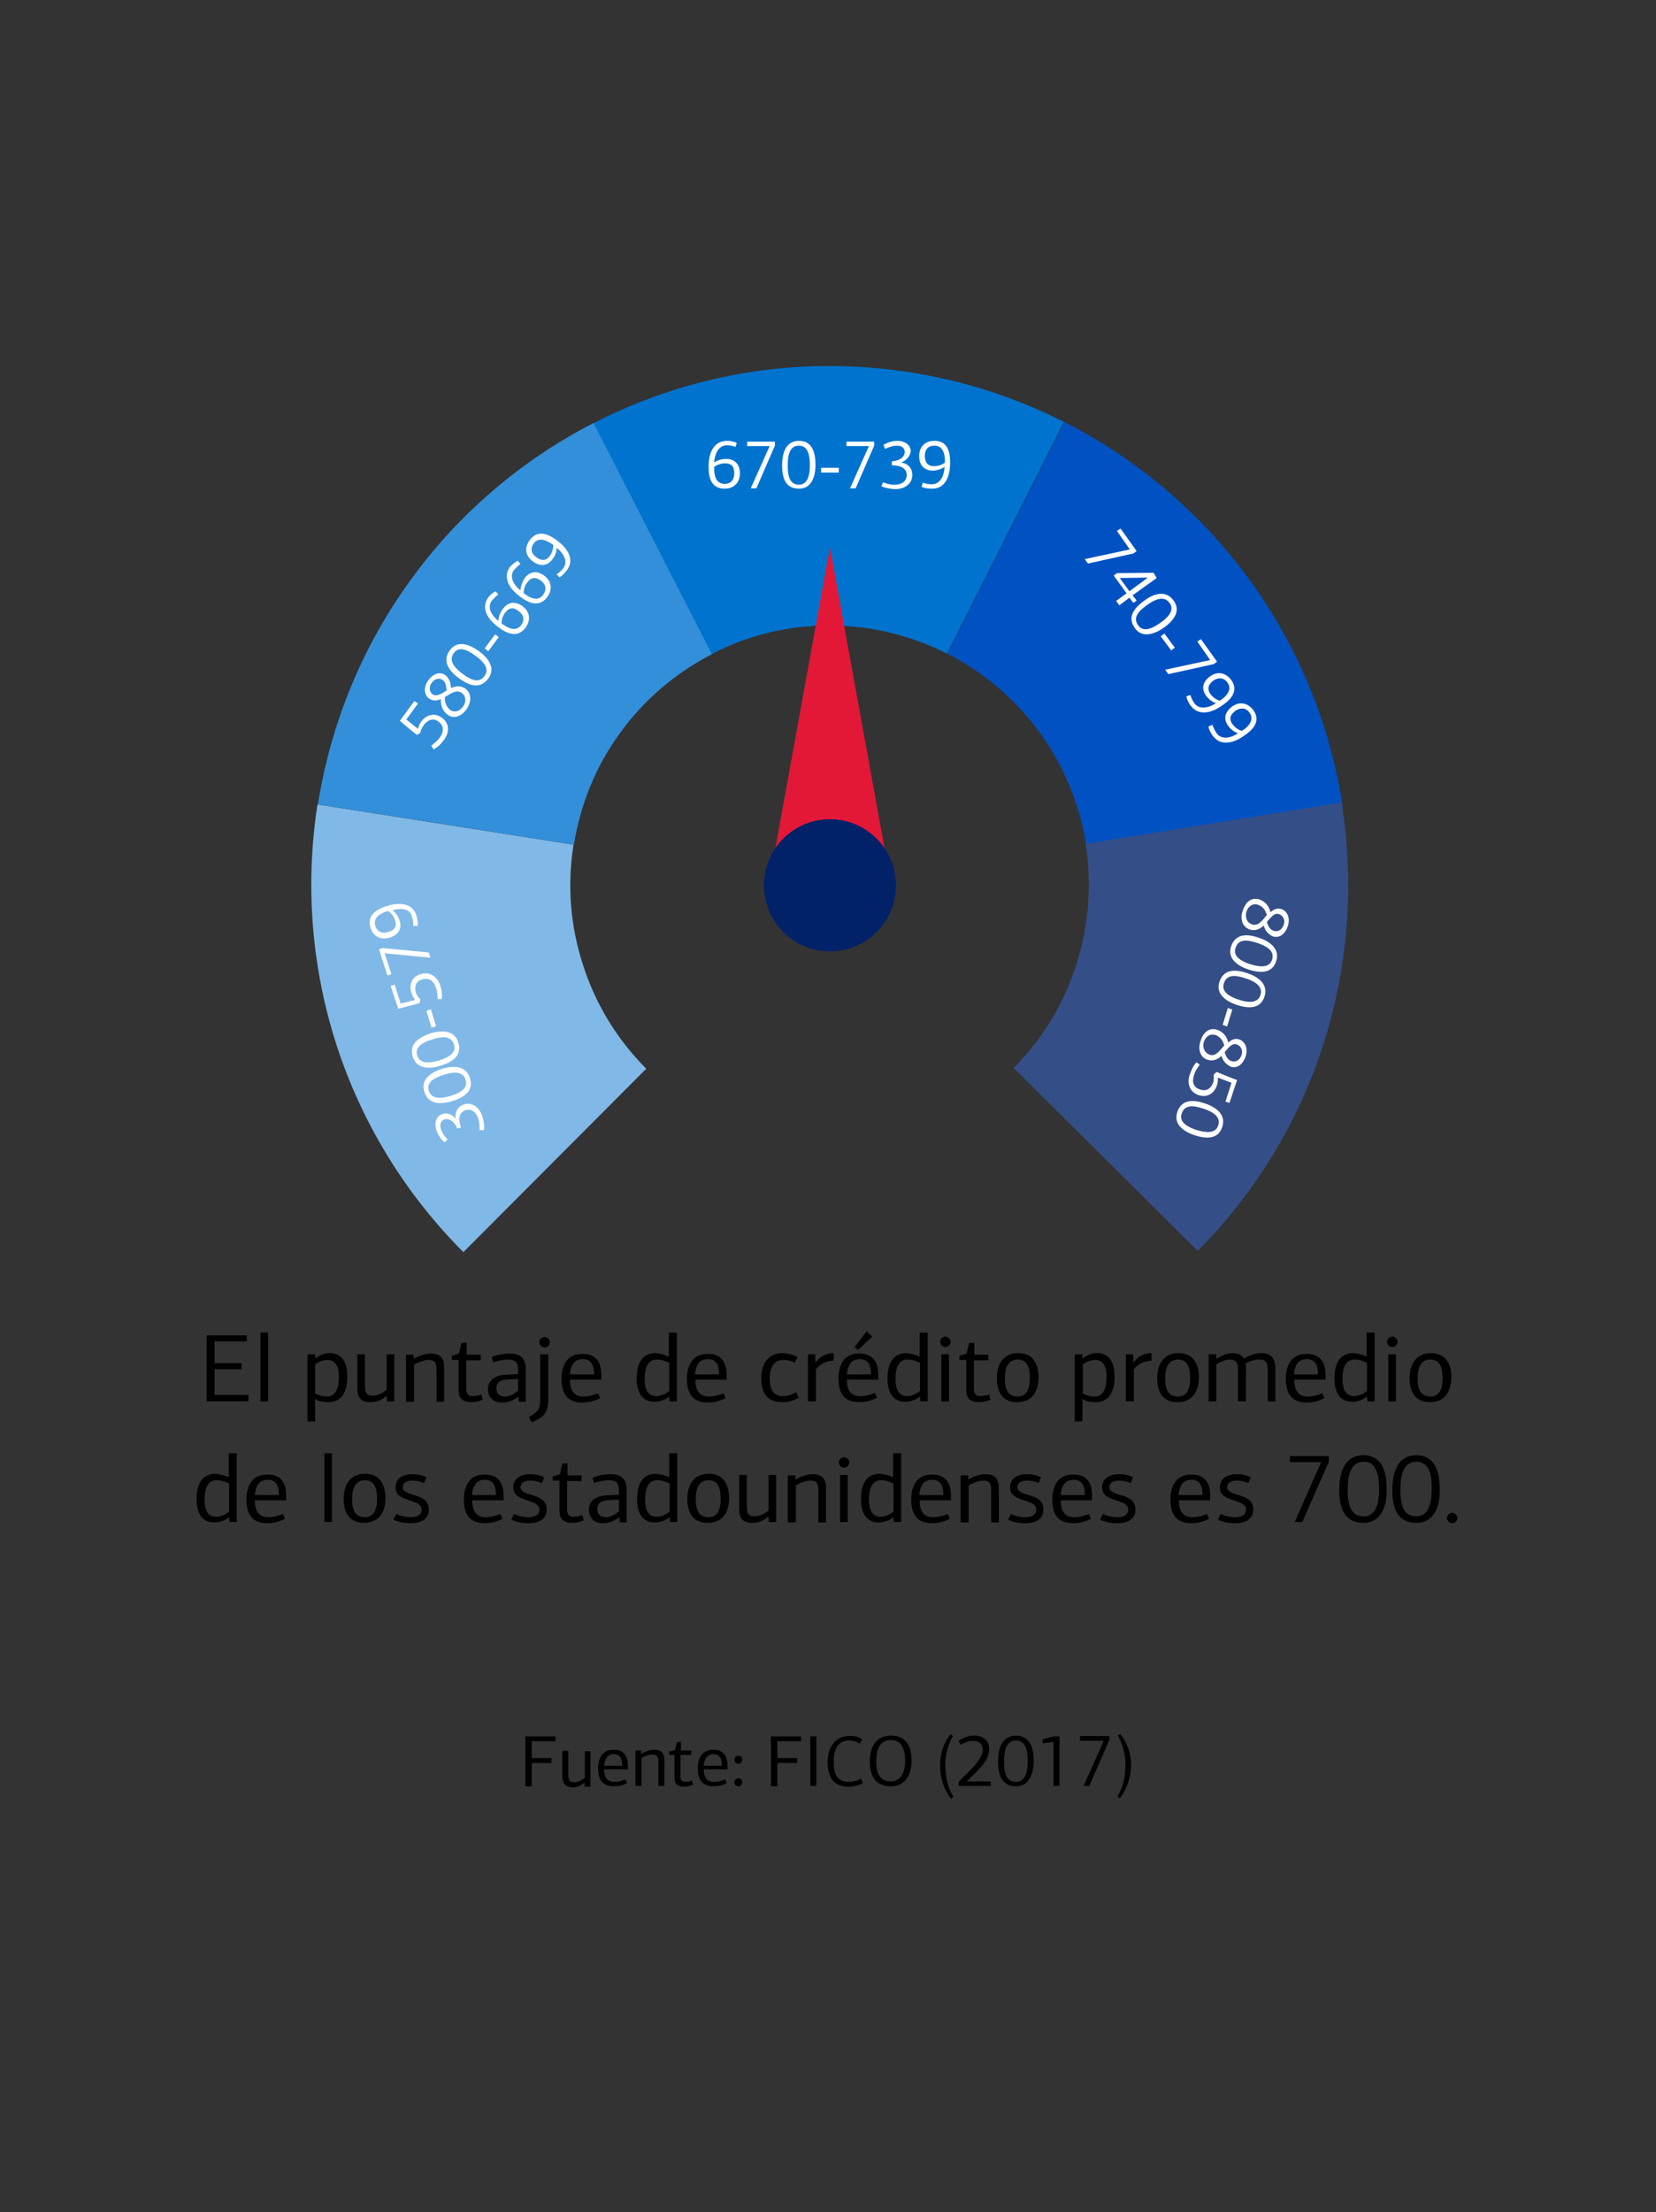 <?xml version="1.0" encoding="utf-8"?>
<!-- Generator: Adobe Illustrator 25.2.1, SVG Export Plug-In . SVG Version: 6.00 Build 0)  -->
<svg version="1.1" id="Layer_1" xmlns="http://www.w3.org/2000/svg" xmlns:xlink="http://www.w3.org/1999/xlink" x="0px" y="0px"
	 viewBox="0 0 412 550" style="enable-background:new 0 0 412 550;" xml:space="preserve">
<rect x="0" y="0" width="412" height="550" fill="#333333" stroke="none"/>
<style type="text/css">
	.st0{fill-rule:evenodd;clip-rule:evenodd;fill:#80B9E7;}
	.st1{fill-rule:evenodd;clip-rule:evenodd;fill:#338FD9;}
	.st2{fill-rule:evenodd;clip-rule:evenodd;fill:#0073CF;}
	.st3{fill-rule:evenodd;clip-rule:evenodd;fill:#0052C2;}
	.st4{fill-rule:evenodd;clip-rule:evenodd;fill:#344E87;}
	.st5{enable-background:new    ;}
	.st6{fill:#FFFFFF;}
	.st7{fill-rule:evenodd;clip-rule:evenodd;fill:#E31837;}
	.st8{fill:#012169;}
	.st9{fill-rule:evenodd;clip-rule:evenodd;fill:#012169;}
</style>
<g id="the-average-credit-score-DoubleWideTile-Spanish-412x550">
	<g id="Average-credit-score-Copy-2" transform="translate(37, 91)">
		<g id="Group-195" transform="translate(40.485, 0)">
			<path id="Path" class="st0" d="M37.8,220.3c-14.4-14.4-25.2-32-31.5-51.3c-6.3-19.4-7.9-39.9-4.8-60l63.7,10
				c-1.6,10.1-0.8,20.3,2.4,30c3.1,9.7,8.5,18.5,15.7,25.7L37.8,220.3z"/>
			<path id="Path_1_" class="st1" d="M1.6,109c3.2-20.1,11-39.2,23-55.7c11.9-16.5,27.6-29.9,45.7-39.2l29.4,57.5
				C90.6,76.3,82.7,83,76.8,91.2c-6,8.2-9.9,17.8-11.5,27.8L1.6,109z"/>
			<path id="Path_2_" class="st2" d="M70.2,14.2C88.3,4.9,108.4,0,128.7,0c20.3,0,40.4,4.7,58.5,13.9l-29.1,57.6
				c-9.1-4.6-19.1-7-29.3-7c-10.2,0-20.2,2.4-29.2,7.1L70.2,14.2z"/>
			<path id="Path_3_" class="st3" d="M187.3,13.9c18.1,9.2,33.9,22.6,45.9,39c12,16.4,20,35.5,23.2,55.6
				c2.2,13.4-19.1,16.8-63.7,10.3c-1.6-10-5.6-19.6-11.6-27.8c-6-8.2-13.9-14.9-22.9-19.5L187.3,13.9z"/>
			<path id="Path_4_" class="st4" d="M256.3,108.5c3.2,20.1,1.7,40.7-4.5,60c-6.2,19.4-16.9,37-31.3,51.5l-45.8-45.5
				c7.2-7.2,12.5-16,15.6-25.7c3.1-9.7,3.9-20,2.3-30L256.3,108.5z"/>
			<g class="st5">
				<path class="st6" d="M105.8,19.1c-0.1,0.3-0.2,0.8-0.3,1c-0.8-0.3-1.6-0.4-2.1-0.4c-2.5,0-3.1,2.9-3.2,4.1l0.1,0.1
					c0.8-0.5,1.8-0.8,2.9-0.8c1.8,0,3.4,1,3.4,3.6c0,2.4-1.6,3.8-3.8,3.8c-3.1,0-4-2.4-4-5.4c0-3.7,1.4-6.5,4.6-6.5
					C104.5,18.6,105.4,18.9,105.8,19.1z M102.9,24.2c-1.6,0-2.6,0.8-2.7,0.9v0.4c0,1.5,0.3,3.8,2.6,3.8c1.6,0,2.4-1.1,2.4-2.6
					S104.7,24.2,102.9,24.2z"/>
				<path class="st6" d="M108.4,19.9v-1.1h6.9v1l-4.6,10.6h-1.4l4.7-10.5H108.4z"/>
				<path class="st6" d="M121.3,30.5c-3.5,0-4.2-2.9-4.2-5.8c0-2.7,0.7-6.1,4.2-6.1c3.6,0,4.1,3.5,4.1,6
					C125.4,27.5,124.4,30.5,121.3,30.5z M121.3,19.8c-2.6,0-2.8,2.9-2.8,5c0,2.6,0.5,4.7,2.8,4.7c2.2,0,2.7-2.5,2.7-4.7
					C124,22.8,123.8,19.8,121.3,19.8z"/>
				<path class="st6" d="M126.8,26.5v-1.2h4.4v1.2H126.8z"/>
				<path class="st6" d="M133.1,19.9v-1.1h6.9v1l-4.6,10.6H134l4.7-10.5H133.1z"/>
				<path class="st6" d="M146.7,24c1.7,0.2,2.8,1.4,2.8,3.1c0,1.9-1.6,3.5-4.2,3.5c-1.3,0-2.6-0.3-3.5-0.7l0.4-1
					c1.5,0.6,2.2,0.6,2.9,0.6c1.9,0,2.9-0.9,3-2.3c0-1.7-1.3-2.5-3.7-2.5v-1c2.3-0.2,3.2-1.3,3.2-2.3c0-0.9-0.6-1.6-2-1.6
					c-0.7,0-1.6,0.2-2.9,0.8l-0.4-1c1.2-0.7,2.4-1,3.4-1c2.3,0,3.4,1.3,3.4,2.6C149,22.1,148.3,23.4,146.7,24L146.7,24z"/>
				<path class="st6" d="M157.5,25.1c-0.8,0.5-1.8,0.9-2.9,0.9c-1.8,0-3.4-1-3.4-3.6c0-2.4,1.5-3.8,3.8-3.8c3.1,0,3.9,2.4,3.9,5.4
					c0,3.8-1.4,6.5-4.5,6.5c-1.2,0-2.1-0.2-2.6-0.5l0.3-1c0.8,0.3,1.7,0.4,2.2,0.4C156.9,29.4,157.5,26.4,157.5,25.1L157.5,25.1z
					 M154.9,24.9c1.6,0,2.6-0.8,2.7-0.9v-0.4c0-1.4-0.3-3.8-2.6-3.8c-1.6,0-2.4,1-2.4,2.5C152.6,23.8,153.2,24.9,154.9,24.9z"/>
			</g>
			<g class="st5">
				<path class="st6" d="M200.4,41l0.9-0.6l4,5.6l-0.8,0.6l-11.3,2.5l-0.8-1.1l11.2-2.4L200.4,41z"/>
				<path class="st6" d="M210.3,52.7l-6,4.3l1,1.3l-0.8,0.6l-1-1.3l-2.5,1.9l-0.8-1.1l2.6-1.9l-3.2-4.4l0.8-0.6l9.1-0.1L210.3,52.7z
					 M208.1,52.6l-7,0.1l2.4,3.3L208.1,52.6L208.1,52.6z"/>
				<path class="st6" d="M204.9,65.2c-2.1-2.8-0.1-5.1,2.2-6.8c2.1-1.6,5.3-3,7.4-0.1c2.1,2.9-0.5,5.4-2.5,6.8
					C209.7,66.7,206.7,67.7,204.9,65.2z M213.5,58.9c-1.5-2.1-4.1-0.6-5.7,0.6c-2.1,1.5-3.5,3.1-2.1,5c1.3,1.8,3.6,0.7,5.4-0.6
					C212.6,62.9,215,60.9,213.5,58.9z"/>
				<path class="st6" d="M211.3,67.2l0.9-0.7l2.6,3.5l-0.9,0.7L211.3,67.2z"/>
				<path class="st6" d="M220.4,68.5l0.9-0.6l4,5.6l-0.8,0.6l-11.3,2.5l-0.8-1.1l11.2-2.4L220.4,68.5z"/>
				<path class="st6" d="M225,83.8c-0.9-0.3-1.7-0.9-2.4-1.8c-1.1-1.5-1.1-3.3,0.9-4.8c1.9-1.4,3.9-1,5.3,0.8
					c1.8,2.5,0.4,4.6-2.1,6.3c-3,2.2-6.1,2.6-7.9,0.2c-0.7-0.9-1.1-1.9-1.1-2.4l1-0.3c0.2,0.9,0.7,1.6,1,2.1
					C221.2,85.8,224,84.6,225,83.8L225,83.8z M223.7,81.6c1,1.3,2.2,1.6,2.3,1.6l0.3-0.2c1.2-0.8,2.9-2.5,1.6-4.3
					c-0.9-1.3-2.3-1.3-3.5-0.5C223.2,79.1,222.7,80.2,223.7,81.6z"/>
				<path class="st6" d="M230.5,91.3c-0.9-0.3-1.7-0.9-2.4-1.8c-1.1-1.5-1.1-3.3,0.9-4.8c1.9-1.4,3.9-1,5.3,0.8
					c1.8,2.5,0.4,4.6-2.1,6.3c-3,2.2-6.1,2.6-7.9,0.2c-0.7-0.9-1.1-1.9-1.1-2.4l1-0.4c0.2,0.9,0.7,1.6,1,2.1
					C226.7,93.3,229.4,92.1,230.5,91.3L230.5,91.3z M229.2,89.1c1,1.3,2.2,1.6,2.3,1.6l0.3-0.2c1.2-0.8,2.9-2.5,1.6-4.3
					c-0.9-1.3-2.3-1.3-3.5-0.5C228.7,86.6,228.1,87.7,229.2,89.1z"/>
			</g>
			<g class="st5">
				<path class="st6" d="M35.9,187.2c-0.3-1.7,0.5-3.1,2-3.6c1.8-0.6,3.8,0.4,4.6,2.9c0.4,1.2,0.6,2.5,0.4,3.5l-1.1,0
					c0.1-1.6-0.1-2.3-0.3-2.9c-0.6-1.8-1.8-2.5-3.1-2.1c-1.6,0.5-2,2-1.2,4.3l-0.9,0.3c-0.9-2.1-2.2-2.6-3.2-2.3
					c-0.8,0.3-1.3,1.1-0.9,2.4c0.2,0.6,0.6,1.5,1.7,2.6l-0.8,0.7c-1-0.9-1.7-2-2-3c-0.7-2.2,0.2-3.6,1.4-4
					C33.4,185.6,34.9,185.8,35.9,187.2L35.9,187.2z"/>
				<path class="st6" d="M39.4,176.9c1.1,3.3-1.4,4.9-4.2,5.8c-2.5,0.8-6,1.2-7.1-2.2c-1.1-3.4,2.1-5,4.4-5.8
					C35.3,173.9,38.4,173.9,39.4,176.9z M29.2,180.2c0.8,2.4,3.7,1.8,5.6,1.2c2.4-0.8,4.3-1.9,3.5-4.1c-0.7-2.1-3.2-1.8-5.3-1.1
					C31.3,176.7,28.4,177.8,29.2,180.2z"/>
				<path class="st6" d="M36.5,168.1c1.1,3.3-1.4,4.9-4.2,5.8c-2.5,0.8-6,1.2-7.1-2.2c-1.1-3.4,2.1-5,4.4-5.8
					C32.4,165.1,35.6,165.1,36.5,168.1z M26.3,171.4c0.8,2.4,3.7,1.8,5.6,1.2c2.4-0.8,4.3-1.9,3.5-4.1c-0.7-2.1-3.2-1.8-5.3-1.1
					C28.4,167.9,25.6,169,26.3,171.4z"/>
				<path class="st6" d="M31,164.1l-1.1,0.4l-1.3-4.2l1.1-0.4L31,164.1z"/>
				<path class="st6" d="M27.1,157.5l-0.2,0.9c-0.8,0.2-4.6,1.2-5.3,1.4l-1.9-5.7l1-0.3l1.5,4.7l3.6-0.9c-0.2-0.3-0.6-0.7-0.9-1.7
					c-0.6-1.8-0.2-3.9,2.2-4.7c2.4-0.8,4.2,0.7,4.9,2.7c0.4,1.1,0.6,2.4,0.4,3.5l-1,0c0-1.3-0.2-2.2-0.4-2.8
					c-0.6-1.8-1.7-2.6-3.5-2.1c-1.6,0.5-1.9,1.9-1.5,3.4C26.2,156.3,26.6,157,27.1,157.5z"/>
				<path class="st6" d="M19.9,151.2l-1,0.3l-2.1-6.5l0.9-0.3l11.5,1.1l0.4,1.3L18.2,146L19.9,151.2z"/>
				<path class="st6" d="M20.2,135.3c0.7,0.6,1.4,1.4,1.7,2.5c0.6,1.7,0.1,3.5-2.4,4.3c-2.3,0.7-4.1-0.3-4.8-2.4
					c-0.9-2.9,1.1-4.5,3.9-5.4c3.6-1.2,6.6-0.6,7.5,2.3c0.4,1.1,0.4,2.1,0.3,2.6l-1.1,0c0.1-0.9-0.1-1.8-0.3-2.3
					C24.5,134.5,21.5,134.9,20.2,135.3L20.2,135.3z M20.8,137.8c-0.5-1.6-1.6-2.2-1.7-2.3l-0.4,0.1c-1.4,0.4-3.5,1.5-2.8,3.6
					c0.5,1.5,1.7,2,3.2,1.5C20.5,140.3,21.4,139.5,20.8,137.8z"/>
			</g>
			<g class="st5">
				<path class="st6" d="M27,91.3l-0.8,0.4c-0.6-0.5-3.7-3-4.2-3.5l3.6-4.9l0.9,0.6l-2.9,4l2.9,2.3c0.1-0.3,0.2-0.9,0.8-1.8
					c1.1-1.5,3.1-2.4,5.1-1c2.1,1.5,1.9,3.8,0.6,5.5c-0.7,1-1.6,1.9-2.6,2.4l-0.6-0.9c1-0.8,1.7-1.4,2.1-2c1.1-1.5,1.1-3-0.3-4
					c-1.3-1-2.7-0.4-3.6,0.8C27.4,90,27.2,90.7,27,91.3z"/>
				<path class="st6" d="M34.7,80.1c1.2-0.6,2.4-0.7,3.6,0.1c1.4,1,1.7,3.1,0.3,5.1c-1.5,2.1-3.4,2.4-4.7,1.4c-1-0.7-1.8-2-1.7-3.9
					c-1.1,0.5-2,0.5-2.9-0.1c-1.3-0.9-1.5-2.9-0.2-4.6c0.9-1.3,2.7-2.4,4.3-1.2C34,77.5,34.7,78.4,34.7,80.1z M33.6,80.7
					c0-1.4-0.4-2.2-0.9-2.6c-0.7-0.5-1.9-0.6-2.8,0.7c-0.9,1.3-0.3,2.4,0.2,2.8C31.1,82.3,32.3,81.5,33.6,80.7z M37.4,81.3
					c-1.2-0.9-2.4-0.1-4.2,1c-0.1,1.6,0.6,2.6,1.3,3.2c0.9,0.6,2.1,0.6,3.2-0.8C38.7,83.3,38.3,81.9,37.4,81.3z"/>
				<path class="st6" d="M44,77.7c-2.1,2.8-4.8,1.7-7.2,0c-2.2-1.6-4.5-4.1-2.4-7c2.1-2.9,5.3-1.2,7.3,0.2
					C44,72.6,45.9,75.1,44,77.7z M35.4,71.4c-1.5,2.1,0.7,4,2.3,5.2c2.1,1.5,4,2.4,5.4,0.4c1.3-1.8-0.4-3.6-2.2-4.9
					C39.4,71,36.9,69.3,35.4,71.4z"/>
				<path class="st6" d="M44,70.9l-0.9-0.7l2.6-3.5l0.9,0.7L44,70.9z"/>
				<path class="st6" d="M45.8,56c0.2,0.2,0.5,0.6,0.7,0.8c-0.7,0.5-1.2,1.1-1.6,1.5c-1.5,2,0.5,4.2,1.5,5l0.1,0
					c0.1-1,0.4-1.9,1.1-2.9c1.1-1.5,2.8-2.2,4.9-0.7c1.9,1.4,2.1,3.5,0.8,5.3c-1.8,2.5-4.3,1.8-6.7,0c-3-2.2-4.4-4.9-2.6-7.5
					C44.6,56.7,45.4,56.2,45.8,56z M48.2,61.3c-1,1.3-0.9,2.6-0.9,2.7l0.3,0.2c1.2,0.9,3.3,2,4.6,0.2c0.9-1.3,0.6-2.6-0.7-3.5
					C50.4,60,49.3,59.9,48.2,61.3z"/>
				<path class="st6" d="M51.3,48.4c0.2,0.2,0.5,0.6,0.7,0.8c-0.7,0.5-1.2,1.1-1.6,1.5c-1.5,2,0.5,4.2,1.5,5l0.1,0
					c0.1-1,0.4-1.9,1-2.9c1.1-1.5,2.8-2.2,4.9-0.7c1.9,1.4,2.1,3.5,0.8,5.3c-1.8,2.5-4.3,1.8-6.7,0c-3-2.2-4.4-4.9-2.6-7.5
					C50.1,49.2,50.8,48.7,51.3,48.4z M53.7,53.8c-1,1.3-0.9,2.6-0.9,2.7l0.3,0.2c1.2,0.9,3.3,2,4.6,0.1c0.9-1.3,0.6-2.6-0.7-3.5
					C55.9,52.5,54.7,52.4,53.7,53.8z"/>
				<path class="st6" d="M61,45.2c0,0.9-0.3,1.9-1,2.8c-1.1,1.5-2.8,2.1-4.9,0.6c-1.9-1.4-2.2-3.4-0.8-5.3c1.8-2.5,4.3-1.8,6.7,0
					c3,2.2,4.4,4.9,2.6,7.4c-0.7,0.9-1.4,1.6-1.9,1.8L61,51.8c0.8-0.5,1.3-1.1,1.7-1.6C64.1,48.2,62.1,46,61,45.2L61,45.2z
					 M59.3,47.2c1-1.3,0.8-2.6,0.9-2.7l-0.3-0.2c-1.2-0.8-3.2-2-4.6-0.2c-0.9,1.3-0.6,2.6,0.6,3.4C57.1,48.4,58.3,48.6,59.3,47.2z"
					/>
			</g>
			<g class="st5">
				<path class="st6" d="M236.9,139.1c-0.9,0.9-2.1,1.4-3.4,1c-1.7-0.5-2.6-2.4-1.8-4.7c0.8-2.5,2.4-3.3,4.1-2.8
					c1.2,0.4,2.4,1.4,2.8,3.2c0.9-0.8,1.7-1.1,2.7-0.8c1.5,0.5,2.3,2.3,1.6,4.3c-0.5,1.5-1.8,3.1-3.7,2.5
					C238.3,141.4,237.4,140.7,236.9,139.1z M234,138.8c1.4,0.5,2.3-0.6,3.7-2.3c-0.4-1.5-1.3-2.3-2.3-2.6c-1-0.3-2.2,0.1-2.8,1.8
					C232.2,137.3,232.9,138.5,234,138.8z M237.7,138.2c0.4,1.4,1,2,1.7,2.2c0.8,0.3,2,0,2.5-1.5c0.5-1.5-0.5-2.4-1.1-2.6
					C239.6,135.8,238.8,137,237.7,138.2z"/>
				<path class="st6" d="M228.8,144.3c1.1-3.3,4.1-3.1,6.8-2.2c2.5,0.8,5.5,2.6,4.4,5.9c-1.1,3.4-4.6,2.8-7,2
					C230.4,149.1,227.8,147.3,228.8,144.3z M239,147.6c0.8-2.4-1.9-3.6-3.8-4.2c-2.4-0.8-4.6-1-5.3,1.3c-0.7,2.1,1.5,3.3,3.6,4
					C235.2,149.2,238.2,150,239,147.6z"/>
				<path class="st6" d="M225.9,153.1c1.1-3.3,4.1-3.1,6.8-2.2c2.5,0.8,5.5,2.6,4.4,5.9c-1.1,3.4-4.6,2.8-7,2
					C227.5,157.9,224.9,156.1,225.9,153.1z M236.1,156.4c0.8-2.4-1.9-3.6-3.8-4.2c-2.4-0.8-4.6-1-5.3,1.3c-0.7,2.1,1.5,3.3,3.6,4
					C232.3,158.1,235.3,158.8,236.1,156.4z"/>
				<path class="st6" d="M228,159.6l1.1,0.4l-1.3,4.2l-1.1-0.4L228,159.6z"/>
				<path class="st6" d="M226.4,171.5c-0.9,0.9-2.1,1.4-3.4,1c-1.7-0.5-2.6-2.4-1.8-4.7c0.8-2.5,2.4-3.3,4.1-2.8
					c1.2,0.4,2.4,1.4,2.8,3.2c0.9-0.8,1.7-1.1,2.7-0.8c1.5,0.5,2.3,2.3,1.6,4.3c-0.5,1.5-1.8,3.1-3.7,2.5
					C227.8,173.7,226.9,173.1,226.4,171.5z M223.4,171.2c1.4,0.5,2.3-0.6,3.7-2.3c-0.4-1.5-1.3-2.3-2.3-2.6c-1-0.3-2.2,0.1-2.8,1.8
					C221.6,169.7,222.4,170.8,223.4,171.2z M227.2,170.6c0.4,1.4,1,2,1.7,2.2c0.8,0.3,2,0,2.5-1.5c0.5-1.5-0.5-2.4-1.1-2.6
					C229.1,168.2,228.2,169.4,227.2,170.6z"/>
				<path class="st6" d="M224.5,176.1l0.7-0.6c0.7,0.3,4.4,1.8,5.1,2l-1.9,5.7l-1-0.3l1.5-4.7l-3.4-1.3c0,0.4,0.1,0.9-0.2,1.9
					c-0.6,1.8-2.2,3.2-4.5,2.5c-2.4-0.8-3-3-2.3-5.1c0.4-1.1,0.9-2.3,1.7-3.1l0.8,0.6c-0.8,1.1-1.2,1.8-1.4,2.5
					c-0.6,1.8-0.2,3.2,1.6,3.7c1.6,0.5,2.7-0.4,3.2-1.9C224.5,177.5,224.5,176.8,224.5,176.1z"/>
				<path class="st6" d="M215.4,185.5c1.1-3.3,4.1-3.1,6.8-2.2c2.5,0.8,5.5,2.6,4.4,5.9c-1.1,3.4-4.6,2.8-7,2
					C217,190.3,214.4,188.5,215.4,185.5z M225.6,188.8c0.8-2.4-1.9-3.6-3.8-4.2c-2.4-0.8-4.6-1-5.3,1.3c-0.7,2.1,1.5,3.3,3.6,4
					C221.8,190.4,224.8,191.2,225.6,188.8z"/>
			</g>
			<polygon id="Triangle" class="st7" points="129,45.1 144.5,130.5 113.5,130.5 			"/>
			<ellipse id="Oval" class="st8" cx="129" cy="129.1" rx="16.4" ry="16.4"/>
			<ellipse id="Oval_1_" class="st9" cx="129" cy="129.1" rx="16.4" ry="16.4"/>
		</g>
		<g class="st5">
			<path d="M14.4,257.4V241h10v1.5h-8v5.4h6.7v1.5h-6.7v6.4h8.4v1.6H14.4z"/>
			<path d="M29.7,257.4h-1.9v-17.1h1.9V257.4z"/>
			<path d="M41.5,246.7c1-0.8,2.3-1.3,3.5-1.3c3.4,0,4.4,2.7,4.4,5.9c0,3.4-1.2,6.3-4.7,6.3c-0.9,0-2.3-0.1-3.3-0.8v5.6h-1.9v-16.7
				h1.9l0,0.9L41.5,246.7z M41.4,255.4c0.5,0.4,1.9,0.8,2.9,0.8c1.7,0,3-1.2,3-4.9c0-3.2-1.2-4.2-2.9-4.2c-1,0-2.5,0.6-3,1.2V255.4z
				"/>
			<path d="M51.9,253.9v-8.2h1.9v7.7c0,1.6,0.2,2.6,2,2.6c0.9,0,2.3-0.5,3.4-1.5v-8.8h1.9v11.7h-1.8l-0.1-1.4l0,0
				c-1.5,1.4-3.1,1.6-3.9,1.6C52.1,257.7,51.9,255.6,51.9,253.9z"/>
			<path d="M71.6,257.4v-7.7c0-1.6-0.2-2.6-2-2.6c-1.1,0-2.6,0.6-3.6,1.2v9.2h-2v-11.7h1.9l0,1l0.1,0c1.3-0.8,3-1.3,4.1-1.3
				c3.2,0,3.4,2,3.4,3.8v8.2H71.6z"/>
			<path d="M79.1,242.8v3h3.5v1.4h-3.6v7c0,1.1,0.3,1.9,1.6,1.9c0.6,0,1.3-0.1,2.2-0.4l0.3,1.3c-0.9,0.4-2,0.6-2.9,0.6
				c-2.1,0-3.1-1-3.1-2.9v-7.6h-1.7v-1l1.8-0.6l0.6-2.6L79.1,242.8z"/>
			<path d="M93.8,249.4v8.1h-1.7l-0.1-1.3c0,0,0,0,0,0c-1.8,1.4-3.3,1.5-4.1,1.5c-2.7,0-3.5-1.9-3.5-3.3c0-2.2,1.7-3.4,4-3.6
				l3.5-0.2v-0.8c0-1.9-0.5-2.8-2.5-2.8c-1.2,0-2.5,0.3-3.7,0.7c-0.1-0.4-0.2-0.9-0.4-1.3c1.3-0.6,3.1-0.9,4.5-0.9
				C92.3,245.5,93.8,246.5,93.8,249.4z M88.9,252c-1.6,0.1-2.4,0.9-2.4,2.1c0,1.4,0.7,2.1,2.2,2.1c1,0,2.1-0.5,3.2-1.5v-2.9
				L88.9,252z"/>
			<path d="M97.5,245.7h1.9c0,10.3,0,10.9,0,11.6c-0.1,2.9-1.1,4.2-4.2,5.3c-0.2-0.4-0.4-0.9-0.6-1.3c2.3-1.3,2.8-2.1,2.8-4.2V245.7
				z M98.5,241.4c0.7,0,1.3,0.6,1.3,1.3c0,0.7-0.6,1.3-1.3,1.3c-0.7,0-1.3-0.6-1.3-1.3C97.2,241.9,97.8,241.4,98.5,241.4z"/>
			<path d="M112.6,251.1v0.9h-7.8c0,2.2,0.7,4.2,3.3,4.2c1.4,0,2.4-0.3,3.7-0.8l0.5,1.2c-1.4,0.7-2.8,1.1-4.4,1.1
				c-4.2,0-5.2-2.8-5.2-6c0-2.1,0.7-6.1,5.1-6.1C112.6,245.5,112.6,249.6,112.6,251.1z M104.8,250.7h6c0-2.3-0.7-3.8-2.8-3.8
				C105.7,246.9,104.9,248.7,104.8,250.7z"/>
			<path d="M129.4,246.3v-6h2v17.1h-1.8l-0.1-1.2c0,0,0,0,0,0c-1.1,0.9-2.5,1.3-3.7,1.3c-3.3,0-4.4-2.7-4.4-5.8
				c0-3.6,1.3-6.3,4.7-6.3C127,245.5,128.3,245.7,129.4,246.3z M129.4,247.8c-0.7-0.4-1.9-0.8-3-0.8c-1.6,0-3,1.1-3,4.8
				c0,3.3,1.2,4.3,3,4.3c0.9,0,2.4-0.6,3.1-1.3V247.8z"/>
			<path d="M143.8,251.1v0.9h-7.8c0,2.2,0.7,4.2,3.3,4.2c1.4,0,2.4-0.3,3.7-0.8l0.5,1.2c-1.4,0.7-2.8,1.1-4.4,1.1
				c-4.2,0-5.2-2.8-5.2-6c0-2.1,0.7-6.1,5.1-6.1C143.7,245.5,143.8,249.6,143.8,251.1z M135.9,250.7h6c0-2.3-0.7-3.8-2.8-3.8
				C136.8,246.9,136.1,248.7,135.9,250.7z"/>
			<path d="M161.4,246.4l-0.7,1.4c-1.2-0.6-2-0.7-2.8-0.7c-2.3,0-3.4,1.8-3.4,4.6c0,2.4,0.7,4.4,3.2,4.4c1.1,0,2-0.2,3.4-1l0.6,1.3
				c-1,0.8-2.5,1.2-4.1,1.2c-3.8,0-5.2-2.4-5.2-5.9c0-2.5,0.9-6.3,5.3-6.3C159,245.5,160.3,245.7,161.4,246.4z"/>
			<path d="M165.9,247.8C165.9,247.8,165.9,247.8,165.9,247.8c1.1-1.7,2.9-2.4,4.5-2.4v1.9c-1.2,0-3,0.4-4.4,2.1v8h-2v-11.7h1.8
				L165.9,247.8z"/>
			<path d="M181.5,251.1v0.9h-7.8c0,2.2,0.7,4.1,3.3,4.1c1.4,0,2.4-0.3,3.7-0.8l0.5,1.2c-1.4,0.7-2.8,1.1-4.4,1.1
				c-4.2,0-5.2-2.7-5.2-6c0-2.1,0.7-6.1,5.1-6.1C181.5,245.5,181.5,249.6,181.5,251.1z M173.7,250.7h6c0-2.3-0.7-3.8-2.8-3.8
				C174.6,246.9,173.9,248.7,173.7,250.7z M176.5,244.6l-0.9-0.7l3-3.9l1.4,1.3L176.5,244.6z"/>
			<path d="M191.8,246.3v-6h2v17.1H192l-0.1-1.2c0,0,0,0,0,0c-1.1,0.9-2.5,1.3-3.7,1.3c-3.3,0-4.4-2.7-4.4-5.8
				c0-3.6,1.3-6.3,4.7-6.3C189.4,245.5,190.7,245.7,191.8,246.3z M191.8,247.8c-0.7-0.4-1.9-0.8-3-0.8c-1.6,0-3,1.1-3,4.8
				c0,3.3,1.2,4.3,3,4.3c0.9,0,2.4-0.6,3.1-1.3V247.8z"/>
			<path d="M198.2,243.9c-0.7,0-1.3-0.6-1.3-1.3c0-0.7,0.6-1.3,1.3-1.3c0.7,0,1.3,0.6,1.3,1.3C199.5,243.3,198.9,243.9,198.2,243.9z
				 M197.2,257.4v-11.7h1.9v11.7H197.2z"/>
			<path d="M205.4,242.8v3h3.5v1.4h-3.6v7c0,1.1,0.3,1.9,1.6,1.9c0.6,0,1.3-0.1,2.2-0.4l0.3,1.3c-0.9,0.4-2,0.6-2.9,0.6
				c-2.1,0-3.1-1-3.1-2.9v-7.6h-1.7v-1l1.8-0.6l0.6-2.6L205.4,242.8z"/>
			<path d="M216,257.6c-3.8,0-5-2.8-5-6c0-3.1,1.4-6.2,5.3-6.2c3.9,0,5.1,3,5.1,6.1C221.3,254.6,220.1,257.6,216,257.6z M216.2,247
				c-2.6,0-3.2,2.4-3.2,4.7c0,2.3,0.5,4.5,3.2,4.5c2.5,0,3-2.4,3-4.5C219.3,249.5,218.8,247,216.2,247z"/>
			<path d="M232.4,246.7c1-0.8,2.3-1.3,3.5-1.3c3.4,0,4.4,2.7,4.4,5.9c0,3.4-1.2,6.3-4.7,6.3c-0.9,0-2.3-0.1-3.3-0.8v5.6h-1.9v-16.7
				h1.9l0,0.9L232.4,246.7z M232.4,255.4c0.5,0.4,1.9,0.8,2.9,0.8c1.7,0,3-1.2,3-4.9c0-3.2-1.2-4.2-2.9-4.2c-1,0-2.5,0.6-3,1.2
				V255.4z"/>
			<path d="M245,247.8C245.1,247.8,245.1,247.8,245,247.8c1.1-1.7,2.9-2.4,4.5-2.4v1.9c-1.2,0-3,0.4-4.4,2.1v8h-2v-11.7h1.8
				L245,247.8z"/>
			<path d="M255.9,257.6c-3.8,0-5-2.8-5-6c0-3.1,1.4-6.2,5.3-6.2c3.9,0,5.1,3,5.1,6.1C261.2,254.6,260,257.6,255.9,257.6z
				 M256.1,247c-2.6,0-3.2,2.4-3.2,4.7c0,2.3,0.5,4.5,3.2,4.5c2.5,0,3-2.4,3-4.5C259.1,249.5,258.7,247,256.1,247z"/>
			<path d="M278.4,257.4v-7.8c0-1.7-0.3-2.6-2.1-2.6c-1,0-2.5,0.4-3.4,1c0.1,0.5,0.1,1.2,0.1,1.6v7.8H271v-8.2
				c0-1.5-0.7-2.2-1.9-2.2s-2.4,0.5-3.5,1.2v9.2h-1.9v-11.7h1.9l0,1l0.1,0.1c1.3-0.9,2.8-1.4,4-1.4c1.2,0,2.2,0.4,2.8,1.4
				c1.1-0.8,2.9-1.4,4.2-1.4c3.3,0,3.6,2.2,3.6,3.9v8.1H278.4z"/>
			<path d="M292.8,251.1v0.9h-7.8c0,2.2,0.7,4.2,3.3,4.2c1.4,0,2.4-0.3,3.7-0.8l0.5,1.2c-1.4,0.7-2.8,1.1-4.4,1.1
				c-4.2,0-5.2-2.8-5.2-6c0-2.1,0.7-6.1,5.1-6.1C292.7,245.5,292.8,249.6,292.8,251.1z M284.9,250.7h6c0-2.3-0.7-3.8-2.8-3.8
				C285.8,246.9,285.1,248.7,284.9,250.7z"/>
			<path d="M303,246.3v-6h2v17.1h-1.8l-0.1-1.2c0,0,0,0,0,0c-1.1,0.9-2.5,1.3-3.7,1.3c-3.3,0-4.4-2.7-4.4-5.8c0-3.6,1.3-6.3,4.7-6.3
				C300.6,245.5,301.9,245.7,303,246.3z M303,247.8c-0.7-0.4-1.9-0.8-3-0.8c-1.6,0-3,1.1-3,4.8c0,3.3,1.2,4.3,3,4.3
				c0.9,0,2.4-0.6,3.1-1.3V247.8z"/>
			<path d="M309.4,243.9c-0.7,0-1.3-0.6-1.3-1.3c0-0.7,0.6-1.3,1.3-1.3c0.7,0,1.3,0.6,1.3,1.3C310.7,243.3,310.1,243.9,309.4,243.9z
				 M308.4,257.4v-11.7h1.9v11.7H308.4z"/>
			<path d="M318.7,257.6c-3.8,0-5-2.8-5-6c0-3.1,1.4-6.2,5.3-6.2c3.9,0,5.1,3,5.1,6.1C324,254.6,322.8,257.6,318.7,257.6z
				 M318.9,247c-2.6,0-3.2,2.4-3.2,4.7c0,2.3,0.5,4.5,3.2,4.5c2.5,0,3-2.4,3-4.5C321.9,249.5,321.5,247,318.9,247z"/>
		</g>
		<g class="st5">
			<path d="M19.9,276.3v-6h2v17.1h-1.8l-0.1-1.2c0,0,0,0,0,0c-1.1,0.9-2.5,1.3-3.7,1.3c-3.3,0-4.4-2.7-4.4-5.8
				c0-3.6,1.3-6.3,4.7-6.3C17.4,275.5,18.8,275.7,19.9,276.3z M19.9,277.8c-0.7-0.4-1.9-0.8-3-0.8c-1.6,0-3,1.1-3,4.8
				c0,3.3,1.2,4.3,3,4.3c0.9,0,2.4-0.6,3.1-1.3V277.8z"/>
			<path d="M34.2,281.1v0.9h-7.8c0,2.2,0.7,4.2,3.3,4.2c1.4,0,2.4-0.3,3.7-0.8l0.5,1.2c-1.4,0.7-2.8,1.1-4.4,1.1
				c-4.2,0-5.2-2.8-5.2-6c0-2.1,0.7-6.1,5.1-6.1C34.2,275.5,34.2,279.6,34.2,281.1z M26.4,280.7h6c0-2.3-0.7-3.8-2.8-3.8
				C27.3,276.9,26.6,278.7,26.4,280.7z"/>
			<path d="M45.6,287.4h-1.9v-17.1h1.9V287.4z"/>
			<path d="M53.5,287.6c-3.8,0-5-2.8-5-6c0-3.1,1.4-6.2,5.3-6.2c3.9,0,5.1,3,5.1,6.1C58.9,284.6,57.6,287.6,53.5,287.6z M53.8,277
				c-2.6,0-3.2,2.4-3.2,4.7c0,2.3,0.5,4.5,3.2,4.5c2.5,0,3-2.4,3-4.5C56.8,279.5,56.4,277,53.8,277z"/>
			<path d="M61.6,285.4c1.5,0.7,2.8,0.8,3.6,0.8c1.5,0,2.7-0.5,2.7-1.9c0-1.2-1.2-1.7-2.5-2.1c-2-0.7-4-1.2-4-3.4
				c0-2.3,1.9-3.3,4.2-3.3c1,0,2.5,0.2,3.5,0.8l-0.6,1.4c-1.2-0.5-2.1-0.6-2.9-0.6c-1.2,0-2.4,0.4-2.4,1.7c0,1,1.5,1.5,2.5,1.8
				c2,0.6,4,1.2,4,3.7c0,2.4-1.9,3.4-4.6,3.4c-1.4,0-3.1-0.3-4.2-0.9L61.6,285.4z"/>
			<path d="M88.3,281.1v0.9h-7.8c0,2.2,0.7,4.2,3.3,4.2c1.4,0,2.4-0.3,3.7-0.8l0.5,1.2c-1.4,0.7-2.8,1.1-4.4,1.1
				c-4.2,0-5.2-2.8-5.2-6c0-2.1,0.7-6.1,5.1-6.1C88.2,275.5,88.3,279.6,88.3,281.1z M80.4,280.7h6c0-2.3-0.7-3.8-2.8-3.8
				C81.3,276.9,80.6,278.7,80.4,280.7z"/>
			<path d="M90.9,285.4c1.5,0.7,2.8,0.8,3.6,0.8c1.5,0,2.7-0.5,2.7-1.9c0-1.2-1.2-1.7-2.5-2.1c-2-0.7-4-1.2-4-3.4
				c0-2.3,1.9-3.3,4.2-3.3c1,0,2.5,0.2,3.5,0.8l-0.6,1.4c-1.2-0.5-2.1-0.6-2.9-0.6c-1.2,0-2.4,0.4-2.4,1.7c0,1,1.5,1.5,2.5,1.8
				c2,0.6,4,1.2,4,3.7c0,2.4-1.9,3.4-4.6,3.4c-1.4,0-3.1-0.3-4.2-0.9L90.9,285.4z"/>
			<path d="M104.2,272.8v3h3.5v1.4h-3.6v7c0,1.1,0.3,1.9,1.6,1.9c0.6,0,1.3-0.1,2.2-0.4l0.3,1.3c-0.9,0.4-2,0.6-2.9,0.6
				c-2.1,0-3.1-1-3.1-2.9v-7.6h-1.7v-1l1.8-0.6l0.6-2.6L104.2,272.8z"/>
			<path d="M118.9,279.4v8.1h-1.7l-0.1-1.3c0,0,0,0,0,0c-1.8,1.4-3.3,1.5-4.1,1.5c-2.7,0-3.5-1.9-3.5-3.3c0-2.2,1.7-3.4,4-3.6
				l3.5-0.2v-0.8c0-1.9-0.5-2.8-2.5-2.8c-1.2,0-2.5,0.3-3.7,0.7c-0.1-0.4-0.2-0.9-0.4-1.3c1.3-0.6,3.1-0.9,4.5-0.9
				C117.4,275.5,118.9,276.5,118.9,279.4z M114,282c-1.6,0.1-2.4,0.9-2.4,2.1c0,1.4,0.7,2.1,2.2,2.1c1,0,2.1-0.5,3.2-1.5v-2.9
				L114,282z"/>
			<path d="M129.5,276.3v-6h2v17.1h-1.8l-0.1-1.2c0,0,0,0,0,0c-1.1,0.9-2.5,1.3-3.7,1.3c-3.3,0-4.4-2.7-4.4-5.8
				c0-3.6,1.3-6.3,4.7-6.3C127,275.5,128.4,275.7,129.5,276.3z M129.5,277.8c-0.7-0.4-1.9-0.8-3-0.8c-1.6,0-3,1.1-3,4.8
				c0,3.3,1.2,4.3,3,4.3c0.9,0,2.4-0.6,3.1-1.3V277.8z"/>
			<path d="M139,287.6c-3.8,0-5-2.8-5-6c0-3.1,1.4-6.2,5.3-6.2c3.9,0,5.1,3,5.1,6.1C144.4,284.6,143.1,287.6,139,287.6z M139.3,277
				c-2.6,0-3.2,2.4-3.2,4.7c0,2.3,0.5,4.5,3.2,4.5c2.5,0,3-2.4,3-4.5C142.3,279.5,141.9,277,139.3,277z"/>
			<path d="M146.9,283.9v-8.2h1.9v7.7c0,1.6,0.2,2.6,2,2.6c0.9,0,2.3-0.5,3.4-1.5v-8.8h1.9v11.7h-1.8l-0.1-1.4l0,0
				c-1.5,1.4-3.1,1.6-3.9,1.6C147.1,287.7,146.9,285.6,146.9,283.9z"/>
			<path d="M166.6,287.4v-7.7c0-1.6-0.2-2.6-2-2.6c-1.1,0-2.6,0.6-3.6,1.2v9.2h-2v-11.7h1.9l0,1l0.1,0c1.3-0.8,3-1.3,4.1-1.3
				c3.2,0,3.4,2,3.4,3.8v8.2H166.6z"/>
			<path d="M173,273.9c-0.7,0-1.3-0.6-1.3-1.3c0-0.7,0.6-1.3,1.3-1.3c0.7,0,1.3,0.6,1.3,1.3C174.3,273.3,173.7,273.9,173,273.9z
				 M172,287.4v-11.7h1.9v11.7H172z"/>
			<path d="M185.2,276.3v-6h2v17.1h-1.8l-0.1-1.2c0,0,0,0,0,0c-1.1,0.9-2.5,1.3-3.7,1.3c-3.3,0-4.4-2.7-4.4-5.8
				c0-3.6,1.3-6.3,4.7-6.3C182.8,275.5,184.1,275.7,185.2,276.3z M185.2,277.8c-0.7-0.4-1.9-0.8-3-0.8c-1.6,0-3,1.1-3,4.8
				c0,3.3,1.2,4.3,3,4.3c0.9,0,2.4-0.6,3.1-1.3V277.8z"/>
			<path d="M199.6,281.1v0.9h-7.8c0,2.2,0.7,4.2,3.3,4.2c1.4,0,2.4-0.3,3.7-0.8l0.5,1.2c-1.4,0.7-2.8,1.1-4.4,1.1
				c-4.2,0-5.2-2.8-5.2-6c0-2.1,0.7-6.1,5.1-6.1C199.5,275.5,199.6,279.6,199.6,281.1z M191.7,280.7h6c0-2.3-0.7-3.8-2.8-3.8
				C192.6,276.9,191.9,278.7,191.7,280.7z"/>
			<path d="M209.6,287.4v-7.7c0-1.6-0.2-2.6-2-2.6c-1.1,0-2.6,0.6-3.6,1.2v9.2h-2v-11.7h1.9l0,1l0.1,0c1.3-0.8,3-1.3,4.1-1.3
				c3.2,0,3.4,2,3.4,3.8v8.2H209.6z"/>
			<path d="M214.5,285.4c1.5,0.7,2.8,0.8,3.6,0.8c1.5,0,2.7-0.5,2.7-1.9c0-1.2-1.2-1.7-2.5-2.1c-2-0.7-4-1.2-4-3.4
				c0-2.3,1.9-3.3,4.2-3.3c1,0,2.5,0.2,3.5,0.8l-0.6,1.4c-1.2-0.5-2.1-0.6-2.9-0.6c-1.2,0-2.4,0.4-2.4,1.7c0,1,1.5,1.5,2.5,1.8
				c2,0.6,4,1.2,4,3.7c0,2.4-1.9,3.4-4.6,3.4c-1.4,0-3.1-0.3-4.2-0.9L214.5,285.4z"/>
			<path d="M234.7,281.1v0.9h-7.8c0,2.2,0.7,4.2,3.3,4.2c1.4,0,2.4-0.3,3.7-0.8l0.5,1.2c-1.4,0.7-2.8,1.1-4.4,1.1
				c-4.2,0-5.2-2.8-5.2-6c0-2.1,0.7-6.1,5.1-6.1C234.7,275.5,234.7,279.6,234.7,281.1z M226.9,280.7h6c0-2.3-0.7-3.8-2.8-3.8
				C227.8,276.9,227,278.7,226.9,280.7z"/>
			<path d="M237.4,285.4c1.5,0.7,2.8,0.8,3.6,0.8c1.5,0,2.7-0.5,2.7-1.9c0-1.2-1.2-1.7-2.5-2.1c-2-0.7-4-1.2-4-3.4
				c0-2.3,1.9-3.3,4.2-3.3c1,0,2.5,0.2,3.5,0.8l-0.6,1.4c-1.2-0.5-2.1-0.6-2.9-0.6c-1.2,0-2.4,0.4-2.4,1.7c0,1,1.5,1.5,2.5,1.8
				c2,0.6,4,1.2,4,3.7c0,2.4-1.9,3.4-4.6,3.4c-1.4,0-3.1-0.3-4.2-0.9L237.4,285.4z"/>
			<path d="M264.1,281.1v0.9h-7.8c0,2.2,0.7,4.2,3.3,4.2c1.4,0,2.4-0.3,3.7-0.8l0.5,1.2c-1.4,0.7-2.8,1.1-4.4,1.1
				c-4.2,0-5.2-2.8-5.2-6c0-2.1,0.7-6.1,5.1-6.1C264,275.5,264.1,279.6,264.1,281.1z M256.2,280.7h6c0-2.3-0.7-3.8-2.8-3.8
				C257.1,276.9,256.4,278.7,256.2,280.7z"/>
			<path d="M266.7,285.4c1.5,0.7,2.8,0.8,3.6,0.8c1.5,0,2.7-0.5,2.7-1.9c0-1.2-1.2-1.7-2.5-2.1c-2-0.7-4-1.2-4-3.4
				c0-2.3,1.9-3.3,4.2-3.3c1,0,2.5,0.2,3.5,0.8l-0.6,1.4c-1.2-0.5-2.1-0.6-2.9-0.6c-1.2,0-2.4,0.4-2.4,1.7c0,1,1.5,1.5,2.5,1.8
				c2,0.6,4,1.2,4,3.7c0,2.4-1.9,3.4-4.6,3.4c-1.4,0-3.1-0.3-4.2-0.9L266.7,285.4z"/>
			<path d="M283.9,272.6V271h9.7v1.4l-6.6,15h-1.9l6.6-14.9H283.9z"/>
			<path d="M302.2,287.6c-5,0-6-4.1-6-8.2c0-3.8,1-8.6,6-8.6c5.1,0,5.8,5,5.8,8.5C308.1,283.3,306.7,287.6,302.2,287.6z
				 M302.3,272.4c-3.6,0-4,4.2-4,7c0,3.6,0.7,6.6,4,6.6c3.1,0,3.8-3.5,3.8-6.6C306.1,276.8,305.9,272.4,302.3,272.4z"/>
			<path d="M315.4,287.6c-5,0-6-4.1-6-8.2c0-3.8,1-8.6,6-8.6c5.1,0,5.8,5,5.8,8.5C321.3,283.3,319.9,287.6,315.4,287.6z
				 M315.4,272.4c-3.6,0-4,4.2-4,7c0,3.6,0.7,6.6,4,6.6c3.1,0,3.8-3.5,3.8-6.6C319.3,276.8,319,272.4,315.4,272.4z"/>
			<path d="M324.3,287.7c-0.7,0-1.3-0.6-1.3-1.3c0-0.7,0.6-1.3,1.3-1.3c0.7,0,1.3,0.6,1.3,1.3C325.6,287.1,325,287.7,324.3,287.7z"
				/>
		</g>
		<g class="st5">
			<path d="M93.7,353v-12.3h7.5v1.2h-5.9v4.2h4.9v1.2h-4.9v5.8H93.7z"/>
			<path d="M102.9,350.4v-6.1h1.5v5.8c0,1.2,0.1,2,1.5,2c0.7,0,1.7-0.4,2.6-1.1v-6.6h1.4v8.8h-1.4l-0.1-1l0,0c-1.2,1-2.3,1.2-3,1.2
				C103.1,353.2,102.9,351.7,102.9,350.4z"/>
			<path d="M119.2,348.2v0.7h-5.9c0,1.6,0.5,3.1,2.5,3.1c1,0,1.8-0.2,2.8-0.6l0.4,0.9c-1,0.6-2.1,0.8-3.3,0.8
				c-3.1,0-3.9-2.1-3.9-4.5c0-1.6,0.5-4.6,3.9-4.6C119.2,344,119.2,347.1,119.2,348.2z M113.3,348h4.5c0-1.7-0.5-2.9-2.1-2.9
				C114,345.1,113.4,346.5,113.3,348z"/>
			<path d="M126.8,353v-5.8c0-1.2-0.1-2-1.5-2c-0.8,0-1.9,0.4-2.7,0.9v6.9h-1.5v-8.8h1.4l0,0.8l0.1,0c1-0.6,2.2-1,3.1-1
				c2.4,0,2.6,1.5,2.6,2.8v6.2H126.8z"/>
			<path d="M132.4,342v2.2h2.6v1.1h-2.7v5.3c0,0.8,0.2,1.4,1.2,1.4c0.4,0,1-0.1,1.7-0.3l0.2,1c-0.6,0.3-1.5,0.5-2.2,0.5
				c-1.6,0-2.4-0.7-2.4-2.2v-5.7h-1.3v-0.8l1.4-0.4l0.5-1.9L132.4,342z"/>
			<path d="M144,348.2v0.7h-5.9c0,1.6,0.5,3.1,2.5,3.1c1,0,1.8-0.2,2.8-0.6l0.4,0.9c-1,0.6-2.1,0.8-3.3,0.8c-3.1,0-3.9-2.1-3.9-4.5
				c0-1.6,0.5-4.6,3.9-4.6C143.9,344,144,347.1,144,348.2z M138.1,348h4.5c0-1.7-0.5-2.9-2.1-2.9C138.8,345.1,138.2,346.5,138.1,348
				z"/>
			<path d="M146.7,347.5c-0.5,0-1-0.4-1-1c0-0.5,0.4-1,1-1c0.5,0,1,0.4,1,1C147.6,347.1,147.2,347.5,146.7,347.5z M146.7,353.1
				c-0.6,0-1-0.4-1-1c0-0.5,0.4-1,1-1c0.5,0,1,0.4,1,1C147.6,352.7,147.3,353.1,146.7,353.1z"/>
			<path d="M154.8,353v-12.3h7.5v1.2h-5.9v4.2h4.9v1.2h-4.9v5.8H154.8z"/>
			<path d="M164.6,353v-12.3h1.5V353H164.6z"/>
			<path d="M177.5,341.4l-0.6,1.1c-0.8-0.5-1.6-0.8-2.7-0.8c-2.5,0-3.8,2-3.8,5.3c0,2.6,0.6,5,3.8,5c0.6,0,1.8-0.1,3-0.8l0.5,1.1
				c-0.9,0.6-2.5,0.9-3.6,0.9c-3.8,0-5.2-2.5-5.2-6.2c0-2.6,1.2-6.4,5.4-6.4C175.5,340.5,176.7,340.8,177.5,341.4z"/>
			<path d="M184.7,353.1c-3.8,0-5.3-2.4-5.3-6.2c0-3.4,1.4-6.4,5.3-6.4c4,0,5.1,3,5.1,6.4C189.8,350.4,188,353.1,184.7,353.1z
				 M184.7,341.6c-3,0-3.7,2.6-3.7,5.3c0,3.3,1.1,5,3.7,5c2.4,0,3.5-2.3,3.5-5.1C188.2,344.5,187.6,341.6,184.7,341.6z"/>
			<path d="M199.5,340.2l0.6,0.4c-0.5,0.8-1.9,3.3-1.9,7.3c0,4.4,1.4,6.9,2,7.8l-0.6,0.5c-0.8-1-2.7-3.8-2.7-8.2
				C196.8,343.9,198.6,341.2,199.5,340.2z"/>
			<path d="M201.5,353v-1l1.7-1.7c2.1-2,4.3-4.4,4.3-6.3c0-1.5-1-2.2-2.4-2.2c-0.7,0-1.9,0.2-3.1,1c-0.2-0.3-0.3-0.6-0.5-1
				c1.4-1,2.8-1.3,3.9-1.3c2.1,0,3.7,1.1,3.7,3.4c0,3.1-3.6,6-5.5,7.9c0,0,0,0,0,0.1h5.9v1.1H201.5z"/>
			<path d="M215.8,353.1c-3.7,0-4.5-3.1-4.5-6.2c0-2.8,0.8-6.4,4.5-6.4c3.8,0,4.4,3.8,4.4,6.4C220.1,349.9,219.1,353.1,215.8,353.1z
				 M215.8,341.7c-2.7,0-3,3.1-3,5.3c0,2.7,0.5,5,3,5c2.3,0,2.9-2.6,2.9-5C218.7,345,218.5,341.7,215.8,341.7z"/>
			<path d="M225.1,342.1l-2.7,0.3v-1l2.8-0.7h1.4V353h-1.5V342.1z"/>
			<path d="M231.7,341.8v-1.2h7.3v1L234,353h-1.4l5-11.2H231.7z"/>
			<path d="M241.6,356.1l-0.6-0.5c0.6-0.9,2-3.3,2-7.8c0-3.9-1.4-6.5-1.9-7.3l0.6-0.4c0.8,1,2.7,3.7,2.7,7.7
				C244.3,352.3,242.4,355.1,241.6,356.1z"/>
		</g>
	</g>
</g>
</svg>
